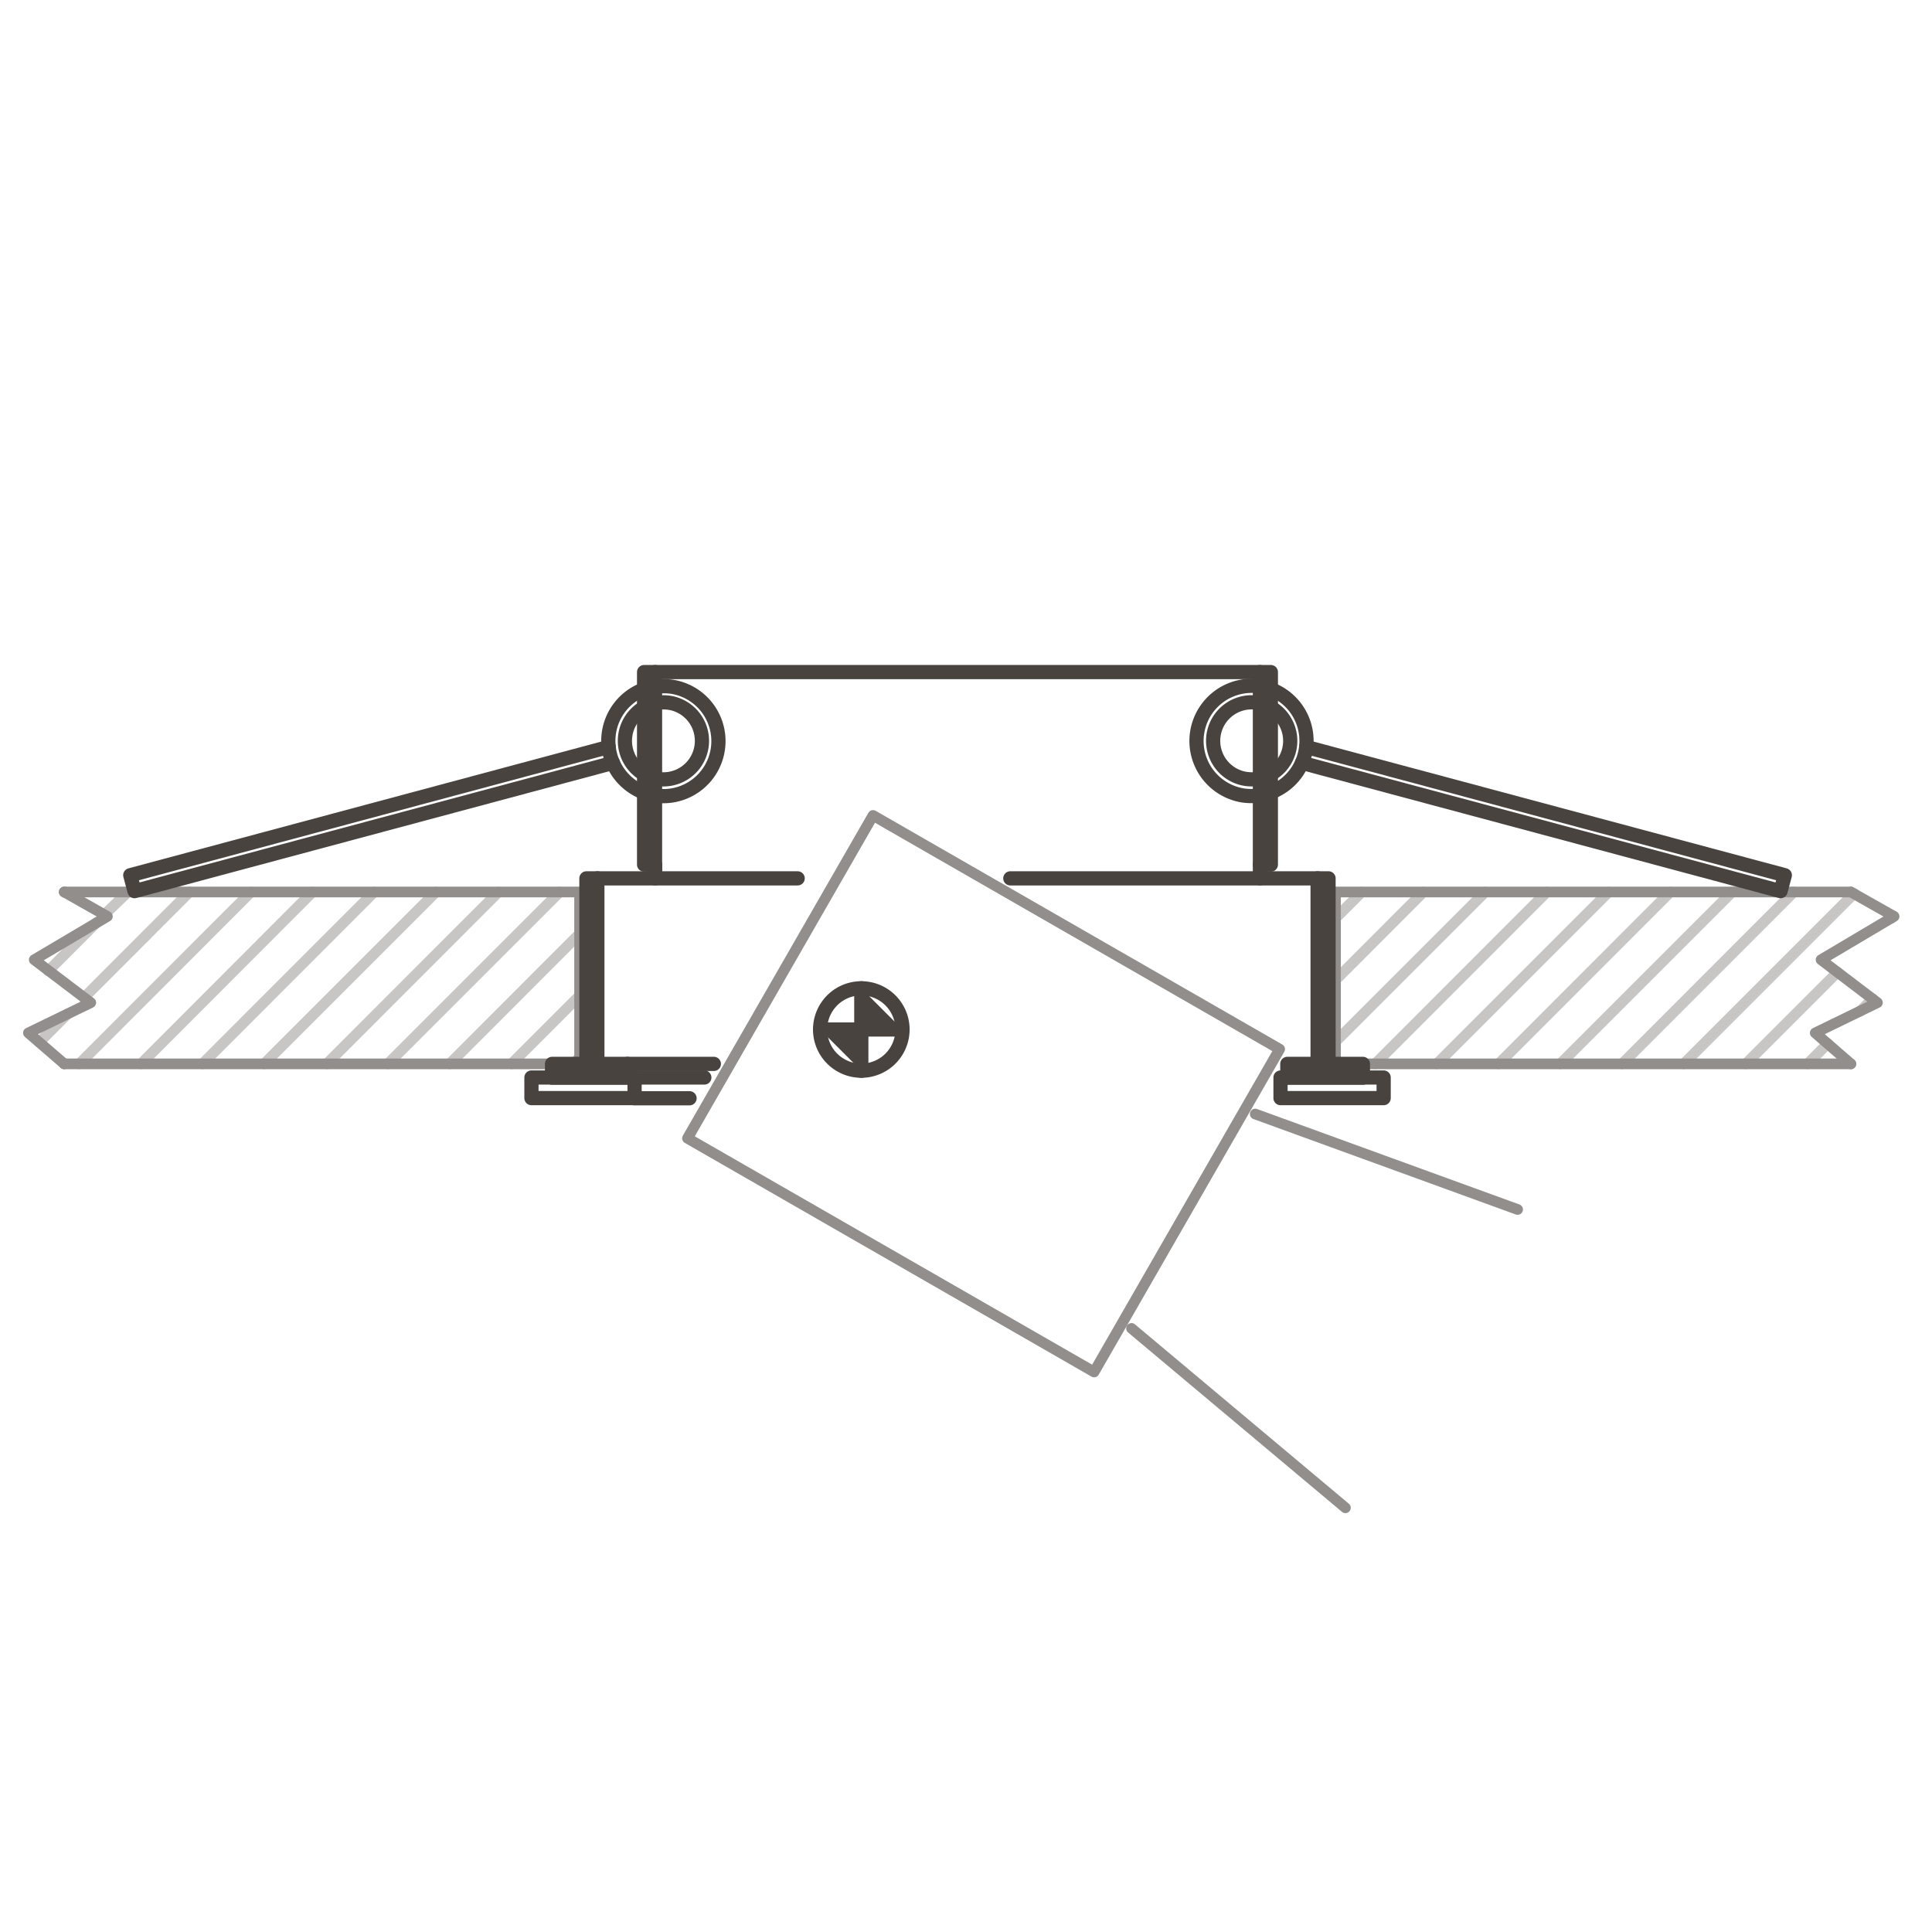 <svg xmlns="http://www.w3.org/2000/svg" width="136" height="136" viewBox="0 0 136 136"><defs><style>.a{opacity:0.5;}.b,.c{fill:none;stroke-linecap:round;stroke-linejoin:round;}.b{stroke:#928e8c;stroke-width:0.75px;}.c{stroke:#494340;}.d{fill:#494340;fill-rule:evenodd;}</style></defs><title>EL_Montagearten_Hohlwand-Hohldecke</title><g class="a"><path class="b" d="M4.6,62.84l0-.05m-1.2,5.55,3.41-3.41m.52-.53L9,62.79M2.76,73.37l2-2m1.17-1.16,7.42-7.43M5.58,74.89l12.09-12.1M9.92,74.89,22,62.79m-7.75,12.1,12.09-12.1m-7.75,12.1,12.1-12.1M23,74.89l12.09-12.1M27.3,74.89l12.1-12.1m-7.75,12.1,9.15-9.16M36,74.89l4.81-4.81m-.47,4.81.47-.47M94,64.65l1.86-1.86M94,69l6.2-6.21M94,73.34l10.55-10.55m-7.75,12.1,12.09-12.1m-7.75,12.1,12.1-12.1m-7.75,12.1,12.09-12.1m-7.75,12.1,12.1-12.1m-7.75,12.1,12.09-12.1m-7.75,12.1,12-12m-7.63,12,6.46-6.46m3.8-3.8.15-.15m-6.06,10.41,1.42-1.43m2.28-2.27.88-.89"/></g><rect class="b" x="55.86" y="60.81" width="26.12" height="32.9" transform="matrix(0.5, -0.87, 0.87, 0.5, -32.44, 98.32)"/><polyline class="b" points="4.52 62.79 40.8 62.79 40.8 74.89 4.52 74.89"/><polyline class="b" points="130.29 62.79 94.01 62.79 94.01 74.89 130.29 74.89"/><polyline class="b" points="4.52 74.89 2 72.71 6.39 70.58 2.41 67.56 7.56 64.51 4.52 62.79"/><polyline class="b" points="130.29 74.89 127.78 72.71 132.16 70.58 128.19 67.56 133.33 64.51 130.29 62.79"/><rect class="c" x="38.86" y="74.89" width="5.32" height="0.97"/><rect class="c" x="90.62" y="74.89" width="5.32" height="0.97"/><rect class="c" x="90.14" y="75.85" width="7.26" height="1.45"/><rect class="c" x="37.41" y="75.85" width="7.26" height="1.45"/><path class="c" d="M46.12,56a3.87,3.87,0,0,0,1.16-7.66,4.5,4.5,0,0,0-1.16,0"/><path class="c" d="M45.34,48.52a3.88,3.88,0,0,0-2.27,5,3.93,3.93,0,0,0,2.27,2.28"/><path class="c" d="M46.12,54.8a2.71,2.71,0,0,0,1.16-5.3,2.83,2.83,0,0,0-1.16,0"/><path class="c" d="M45.34,49.8a2.72,2.72,0,0,0,0,4.7"/><rect class="c" x="41.28" y="61.83" width="0.77" height="13.06"/><line class="c" x1="88.69" y1="47.31" x2="46.12" y2="47.31"/><path class="c" d="M89.46,55.78a3.88,3.88,0,0,0,0-7.26"/><path class="c" d="M88.69,48.32A3.87,3.87,0,1,0,87.53,56a4.5,4.5,0,0,0,1.16,0"/><rect class="c" x="45.34" y="47.31" width="0.77" height="13.55"/><rect class="c" x="88.69" y="47.31" width="0.77" height="13.55"/><path class="c" d="M89.46,54.5a2.7,2.7,0,0,0,1-3.7,2.64,2.64,0,0,0-1-1"/><path class="c" d="M88.69,49.5a2.71,2.71,0,1,0-1.16,5.3,2.83,2.83,0,0,0,1.16,0"/><line class="c" x1="42.06" y1="61.83" x2="56.15" y2="61.83"/><rect class="c" x="92.75" y="61.83" width="0.77" height="13.06"/><line class="c" x1="92.75" y1="61.83" x2="71.12" y2="61.83"/><path class="d" d="M60.63,69.57v2.9h2.9Zm0,2.9h-2.9l2.9,2.9Z"/><path class="c" d="M57.73,72.47a2.9,2.9,0,1,1,2.9,2.9,2.9,2.9,0,0,1-2.9-2.9Z"/><line class="c" x1="60.63" y1="69.57" x2="60.63" y2="75.37"/><line class="c" x1="63.53" y1="72.47" x2="57.73" y2="72.47"/><line class="c" x1="46.12" y1="61.83" x2="46.12" y2="60.86"/><line class="c" x1="88.69" y1="61.83" x2="88.69" y2="60.86"/><polyline class="c" points="42.85 52.58 9.17 61.61 9.47 62.73 43.15 53.7"/><polyline class="c" points="91.95 52.58 125.64 61.61 125.34 62.73 91.65 53.7"/><line class="c" x1="44.67" y1="75.85" x2="49.58" y2="75.85"/><line class="c" x1="44.67" y1="77.31" x2="48.54" y2="77.31"/><line class="c" x1="44.18" y1="74.89" x2="50.25" y2="74.89"/><line class="b" x1="79.65" y1="93.51" x2="94.71" y2="106.14"/><line class="b" x1="88.36" y1="78.42" x2="106.83" y2="85.14"/></svg>